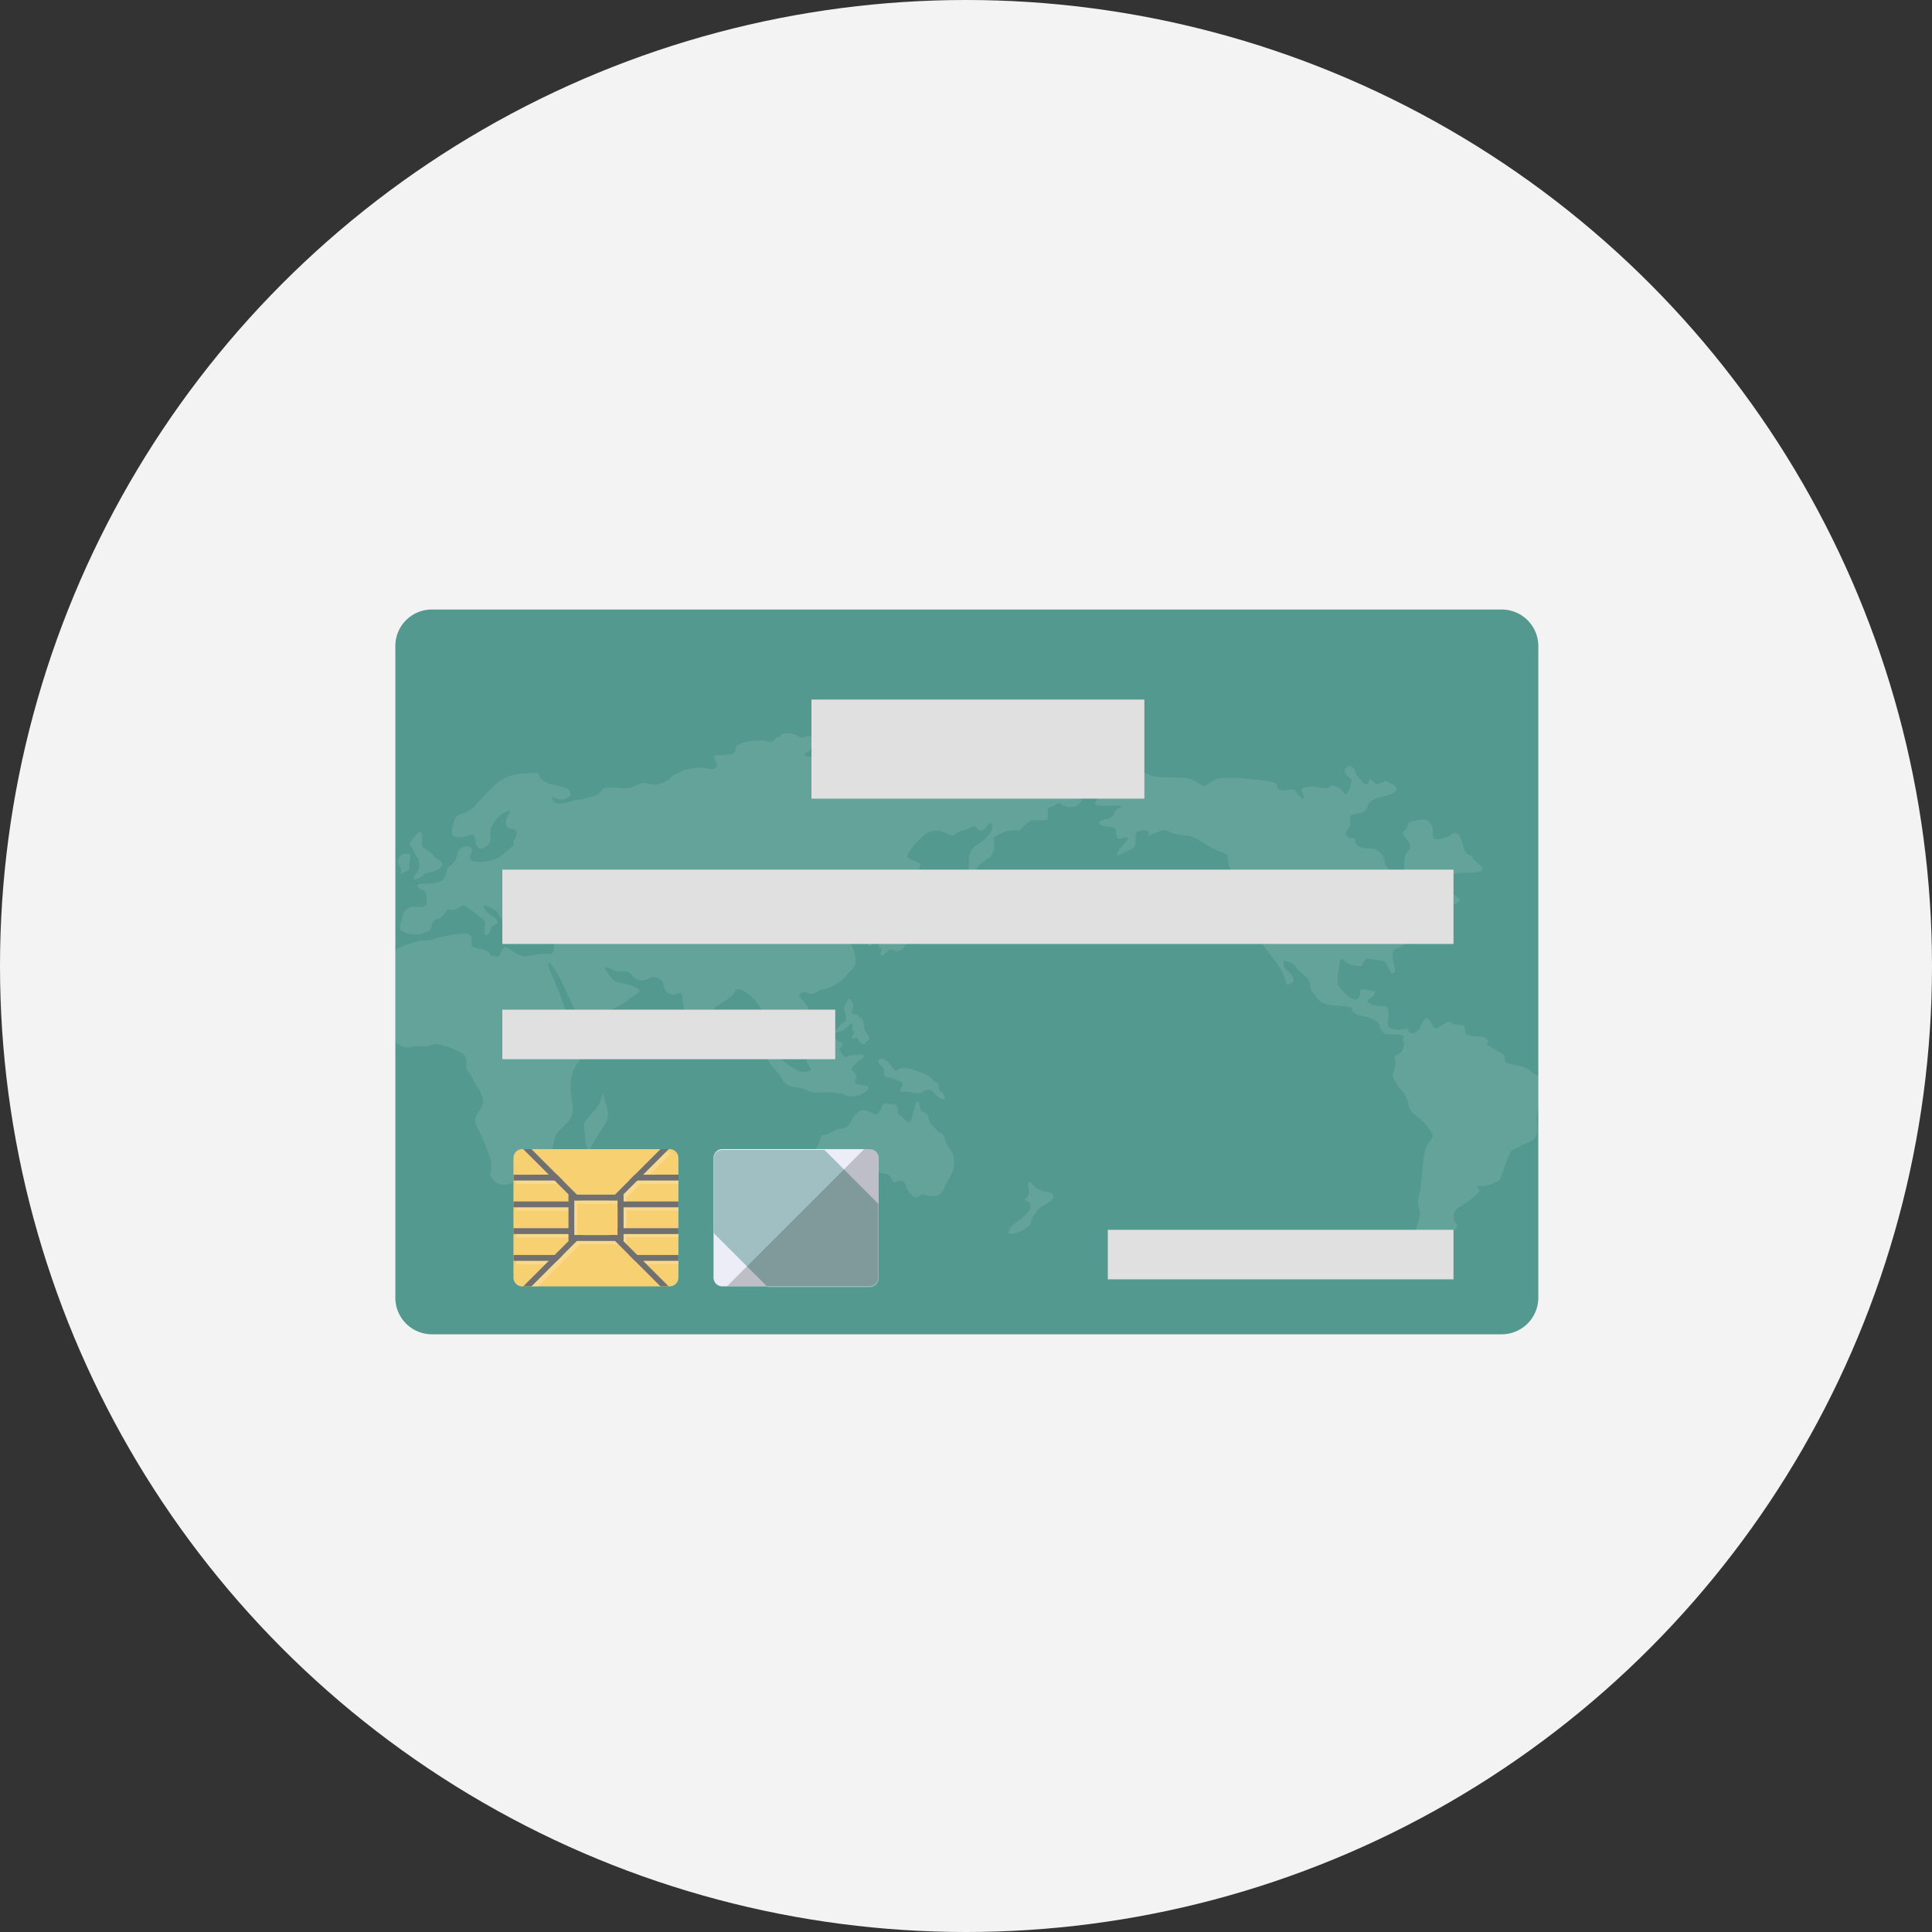 <svg xmlns="http://www.w3.org/2000/svg" width="78" height="78" viewBox="0 0 78 78">
  <rect x="0" y="0" width="78" height="78" fill="#333333" stroke="none"/>
  <g id="グループ_38381" data-name="グループ 38381" transform="translate(-244 -5137.517)">
    <circle id="楕円形_12550" data-name="楕円形 12550" cx="39" cy="39" r="39" transform="translate(244 5137.517)" fill="#f3f3f3"/>
    <g id="グループ_38400" data-name="グループ 38400" transform="translate(183.971 5020.292)">
      <path id="パス_1246612" data-name="パス 1246612" d="M122.135,143.3v26.32a1.48,1.48,0,0,1-1.474,1.474H77.436a1.478,1.478,0,0,1-1.446-1.446V143.3a1.472,1.472,0,0,1,1.467-1.467h43.2A1.478,1.478,0,0,1,122.135,143.3Z" fill="#53998f"/>
      <g id="グループ_38383" data-name="グループ 38383" transform="translate(75.99 146.814)" opacity="0.1">
        <path id="パス_1246613" data-name="パス 1246613" d="M103.722,213.378a.911.911,0,0,0-.186.179.253.253,0,0,1-.179.069h-.007a.76.76,0,0,1-.344-.034c-.138-.048-.186-.138-.269-.11a.234.234,0,0,0-.041.021.475.475,0,0,1-.2.117c-.172.041-.158.1-.165.22s.034.2-.014.282-.331.055-.51.041a.234.234,0,0,0-.138.021h-.007v.007a.951.951,0,0,0-.317.234c-.172.172-.117.179-.344.145a.43.43,0,0,0-.186.007,1.572,1.572,0,0,0-.544.213c-.227.124-.076.179-.1.427a.564.564,0,0,1-.214.468,1.446,1.446,0,0,0-.461.393.377.377,0,0,0-.048.062c-.172.213-.2.234-.269.22s-.028-.516-.028-.675a.681.681,0,0,1,.289-.5l.007-.007a2.172,2.172,0,0,0,.5-.406c.158-.22.179-.351.117-.462s-.234.2-.365.262-.152-.034-.255-.124l-.007-.007a.227.227,0,0,0-.2.007v.007c-.1.034-.213.1-.269.11a.867.867,0,0,0-.351.152.052.052,0,0,0-.028.014c-.165.1-.227.021-.413-.055a.742.742,0,0,0-.647-.028,1.455,1.455,0,0,0-.4.324c-.007.007-.021.014-.028.021-.234.248-.455.537-.434.627.041.152.207.124.427.255s.048.131-.034.42-.055.324-.11.572-.434.454-.523.544-.31.31-.537.276-.227.165-.4.461-.041.214-.007.379a1.131,1.131,0,0,1-.275.682c-.124.131-.241-.11-.179-.372s-.076-.138-.22-.186.1-.158.076-.3-.193-.014-.255.014-.138.089-.262-.041c-.11-.11-.09-.158-.083-.165-.021.021-.158.158-.331.317-.193.179.034.076.248.131s.124,0,.31.089-.138.1-.269.152-.117.117.028.22.227.269.289.661-.179.482-.406.771a1.849,1.849,0,0,1-.95.51c-.3.083-.22.2-.468.158s-.145-.1-.351-.028,0,.241.2.475-.055.771-.193.84-.172.275-.351.248-.138-.172-.31-.262-.021.241.11.613.262.351.31.551a.3.3,0,0,1,.007.034c.021.145-.131.117-.317,0L91.8,223.6a2.022,2.022,0,0,1-.324-.282c-.3-.324-.275-.275-.372-.62s-.089-.379-.213-.468-.1-.158-.069-.31a1.877,1.877,0,0,0-.888-.923c-.269-.028-.186.069-.317.22a3.466,3.466,0,0,1-.64.448c-.213.152-.2.255-.2.668s-.117.392-.517.51-.207-.324-.331-.42a2.125,2.125,0,0,1-.337-1.026c-.076-.489-.131-.1-.489-.207s-.2-.482-.434-.613-.324-.076-.544.028a.508.508,0,0,1-.6-.214c-.138-.186-.324-.069-.578-.124s-.172-.117-.4-.152.021.2.179.434.337.117.875.324.055.3-.158.51a2.383,2.383,0,0,1-.689.4,4.657,4.657,0,0,1-.716.3c-.3.124-.372.034-.578-.048s-.344-.475-.578-.978A5.556,5.556,0,0,0,82.292,220c-.179-.22-.138.048-.083.207a7.252,7.252,0,0,1,.331.758,3.835,3.835,0,0,1,.193.537,2.463,2.463,0,0,0,.723,1.012c.241.138.819-.1,1.109-.11s-.021.145-.282.737c-.2.448-.3.386-.5.461a1.085,1.085,0,0,0-.234.145,1.4,1.4,0,0,0-.475,1.06,1.787,1.787,0,0,0,.007.386.052.052,0,0,0,.007.034c.007.069.014.145.028.214a12655.177,12655.177,0,0,0,.027.275,1.015,1.015,0,0,1,.007.207.041.041,0,0,1-.007.028.3.3,0,0,1-.041.152.661.661,0,0,1-.117.2c-.145.193-.351.358-.461.5a.559.559,0,0,0-.062.1.1.1,0,0,0-.014.041.7.7,0,0,0-.028.1.972.972,0,0,0-.028.138,4,4,0,0,1-.179.585,1.061,1.061,0,0,1-.055.124.8.8,0,0,1-.089.138.43.43,0,0,1-.1.1,1.159,1.159,0,0,1-.331.138.7.7,0,0,0-.234.138,1.549,1.549,0,0,1-.647.379c-.034.014-.076.034-.117.048a.617.617,0,0,1-.806-.3c-.041-.214.069-.241.021-.592a8.3,8.3,0,0,0-.572-1.4c-.138-.344-.048-.413.179-.778s-.158-.771-.372-1.2-.227-.193-.227-.5-.021-.406-.262-.53a2.868,2.868,0,0,0-.785-.3c-.406-.1-.4.124-.792.069s-.379.062-.634.034a.967.967,0,0,1-.4-.207V219.4a3.067,3.067,0,0,1,.716-.289c.5-.172.413-.021.847-.145a4.625,4.625,0,0,1,1.26-.227c.3.021.255.241.255.413s.076.138.455.234.179.22.461.275.193-.055.331-.282.22,0,.585.179.344.076.806.028.5.014.6-.034.117-.516.055-.73-.179-.048-.42-.048c-.158,0-.214-.034-.207-.117a.651.651,0,0,1,.041-.193c.007-.014.007-.027.014-.034a.232.232,0,0,1,.165-.179c.048-.021.124-.041.227-.089a.041.041,0,0,1,.028-.007v-.007a1.124,1.124,0,0,1,.3-.062,1.277,1.277,0,0,0,.482-.1.206.206,0,0,0,.055-.048c.041-.076-.165-.145-.3-.234a.244.244,0,0,1-.069-.048.266.266,0,0,1-.062-.269c.014-.055.034-.117.055-.186.048-.186-.117-.055-.31.055s.034.152-.048.3c-.041.076-.11.069-.172.027a.268.268,0,0,1-.1-.11.162.162,0,0,1-.041-.062c-.034-.076-.083-.076-.158-.028a2.186,2.186,0,0,0-.22.151c-.158.11-.1.193-.09.331a.422.422,0,0,1,0,.131.368.368,0,0,1-.021.083.183.183,0,0,1-.213.152c-.083,0-.165-.014-.207.062-.089.152-.028.269-.193.3s-.1.124-.172.241-.234-.09-.262-.317-.3-.475-.331-.592-.337-.255-.5-.31-.055.117.076.275.379.2.4.365-.11.083-.207.179-.048.3-.193.358-.131-.186-.1-.413-.179-.262-.331-.406a5.592,5.592,0,0,0-.482-.358c-.076-.062-.289.179-.523.172s-.138-.048-.227.055-.193.282-.344.31a.335.335,0,0,0-.255.317c-.034.179-.165.193-.392.289a1.1,1.1,0,0,1-.73-.089c-.193-.062-.158-.207-.1-.358a1.951,1.951,0,0,0,.048-.193.456.456,0,0,1,.461-.454l.007-.007a1.292,1.292,0,0,0,.365,0c.213-.062.145-.165.138-.461a.087.087,0,0,0-.007-.041c-.028-.234-.31-.145-.351-.317s.248-.062.737-.138a.4.4,0,0,0,.1-.028.412.412,0,0,0,.3-.3c.041-.124.055-.262.131-.324a.7.7,0,0,0,.337-.482.374.374,0,0,1,.5-.317.171.171,0,0,1,.083.069c.048.1-.076.234-.062.365.014.172.22.138.351.172a1.776,1.776,0,0,0,.854-.206c.145-.117.248-.22.372-.317a1.021,1.021,0,0,1,.089-.069c.172-.117.041-.193.083-.248s.172-.22.117-.392c-.055-.145-.241-.076-.358-.165a.373.373,0,0,1-.041-.055.385.385,0,0,1,.041-.372l.083-.165c.021-.048.021-.076.007-.076s-.048,0-.09.014c-.062.028-.138.069-.2.1a1.178,1.178,0,0,0-.4.448.479.479,0,0,0-.089.22l-.007.007a1.483,1.483,0,0,0,.014.344c.014.213-.3.42-.441.392a.233.233,0,0,1-.145-.172c-.014-.069-.021-.152-.028-.213-.014-.131-.1-.214-.22-.172a.92.92,0,0,1-.578.089c-.227-.055-.158-.379-.048-.661s.172-.193.537-.379.269-.255.565-.51a8.312,8.312,0,0,1,.64-.654,1.952,1.952,0,0,1,1.191-.365c.558-.062.448.014.516.145a.164.164,0,0,0,.062.083.083.083,0,0,0,.034.034,1.1,1.1,0,0,0,.468.2c.089.021.193.034.317.069.358.09.324.207.365.289s-.158.227-.344.234h-.083v-.007a.753.753,0,0,1-.289-.09c-.1-.041-.034.1.034.179a.332.332,0,0,0,.269.083.847.847,0,0,0,.124-.014c.207-.021.5-.165.592-.145a.511.511,0,0,0,.186-.021l.489-.138c.227-.069.227-.214.317-.275.069-.055.22-.069.551-.041.055.007.124.007.193.014.461.034.413-.048.709-.165a.52.52,0,0,1,.289-.041,2.166,2.166,0,0,0,.331.062.984.984,0,0,0,.668-.289c.007-.007.007-.014.014-.014.1-.138.145-.076.317-.179s.131-.1.62-.186.627.124.84,0-.1-.406-.041-.482.53-.014.737-.1.083-.22.179-.331a1.725,1.725,0,0,1,.861-.2c.392-.041.372.1.544.048s.117-.165.255-.193.138-.1.22-.138a.77.77,0,0,1,.585.1c.227.138.269-.021.5,0s.131.227.131.324a.6.6,0,0,1-.317.358c-.138.069-.014.158.193.145s.337-.09.585-.11a.963.963,0,0,1,.558.138.862.862,0,0,0,.565.069c.152-.041.1-.172.186-.2a2.4,2.4,0,0,1,.716.227c.22.089-.034.193,0,.289a.552.552,0,0,0,.448.234c.158-.021.1-.186.358-.172a1.334,1.334,0,0,0,.627-.076,1.248,1.248,0,0,1,.689-.124,3.055,3.055,0,0,1,.558.09,1.447,1.447,0,0,1,.5.048c.282.083.193.289.269.331s.2.027.5.007a.566.566,0,0,1,.158,0c.083.014.062.076.186.158.172.117.062.145.172.124a.355.355,0,0,0,.076-.014,2.748,2.748,0,0,1,.427-.076.393.393,0,0,1,.392.1.389.389,0,0,0,.413.007c.145-.076.041-.145.062-.145s.3.055.675.1a1.829,1.829,0,0,1,.269.055c.172.048.282.11.523.2a.619.619,0,0,1,.179.089c.151.1.138.2.255.289.158.117.158.021.3-.041a.052.052,0,0,1,.028-.007C103.543,213.144,103.612,213.254,103.722,213.378Z" transform="translate(-75.991 -210.642)" fill="#fff"/>
        <path id="パス_1246614" data-name="パス 1246614" d="M229.868,263.207c.1.035.28.184.39.177s.169.14.081.155a2.859,2.859,0,0,0-.383.155s-.088-.111-.14,0a.442.442,0,0,0-.066.258c.015.066.118.258.059.353s-.14.147-.14.265.074.243-.029.295a1.944,1.944,0,0,1-.295.1c-.088.029-.155.037-.191.118a.311.311,0,0,1-.309.191c-.184-.007-.184-.155-.353-.015s-.177.221-.265.184-.022-.088,0-.228-.3-.1-.007-.265.295-.184.493-.214.309.066.39-.1,0-.236.162-.243.265.066.295-.118a1.874,1.874,0,0,0,0-.456c-.007-.118-.052-.228.081-.272s.147.037.162-.066S229.728,263.156,229.868,263.207Z" transform="translate(-208.599 -256.463)" fill="#fff"/>
        <path id="パス_1246615" data-name="パス 1246615" d="M214.781,294.393c.14.022.206.272.162.375s-.088.221.037.243.214.037.214.125.052-.1.147.14.007.272.118.449.243.265.088.353-.037.184-.2.133-.1-.022-.177-.177-.133-.029-.206-.037-.1-.007-.037-.111.088-.1.022-.214.037-.258-.059-.28-.125.14-.295.243-.42.133-.412.1.1-.088.258-.28.25-.074.221-.368-.133-.214-.037-.42A1.262,1.262,0,0,1,214.781,294.393Z" transform="translate(-196.472 -283.658)" fill="#fff"/>
        <path id="パス_1246616" data-name="パス 1246616" d="M192.018,307.193c.111.111.258.081.214.191s-.175.125-.1.236.139.272.235.258.088-.088.324-.088.383-.052.4.044-.1.1-.258.243-.309.28-.184.368.177.25.133.309-.088.118.015.191.6.052.479.228a.889.889,0,0,1-.707.28c-.3.007-.059-.081-.67-.14s-.714.1-1.141-.11-.707-.029-.942-.4a4.575,4.575,0,0,0-.434-.582c-.295-.39-.155-.39-.4-.545s-.464-.375-.295-.375.088-.2.611.236a8.207,8.207,0,0,0,.766.67c.383.258.508.287.648.258s.346,0,.214-.169-.206-.383-.1-.42.1.147.287-.052.184-.25.346-.317.074,0,.228-.1S191.893,307.068,192.018,307.193Z" transform="translate(-174.18 -294.787)" fill="#fff"/>
        <path id="パス_1246617" data-name="パス 1246617" d="M228.5,313.376a3.024,3.024,0,0,1,.272.346c.059.11.169-.094.383-.087a2.184,2.184,0,0,1,.663.183,1.011,1.011,0,0,1,.5.287c.14.191.243.081.25.272s.037.169.162.28.147.317-.074.228-.287-.39-.523-.361-.14.1-.324.133-.265-.029-.486-.044-.383.059-.28-.14.177-.206-.184-.353-.5-.074-.5-.228.059-.169-.081-.3-.184-.228-.1-.295S228.446,313.31,228.5,313.376Z" transform="translate(-208.634 -300.116)" fill="#fff"/>
        <path id="パス_1246618" data-name="パス 1246618" d="M211.816,327.211c.243.125.339.375.456.331s.074-.118.162-.383.1-.537.206-.427.007.326.184.395.214.12.25.327.074.14.258.353.349.177.381.42.341.493.355.744a1.049,1.049,0,0,1-.125.744,5.636,5.636,0,0,0-.317.611.449.449,0,0,1-.427.2c-.191,0-.3-.081-.42-.052s-.2.177-.339.074a.953.953,0,0,1-.265-.317c-.044-.081-.066-.353-.272-.324s-.177.133-.3,0-.037-.243-.4-.3a1.551,1.551,0,0,0-.618-.052,1.181,1.181,0,0,0-.486.221c-.169.133-.434.066-.582.133s-.368.214-.53.125-.1-.133-.1-.339-.007-.066-.111-.42-.059-.3-.155-.471-.169-.088-.037-.331.088-.295.162-.375.14.022.39-.147.324-.1.552-.184.28-.427.42-.53.177-.184.28-.184a1.322,1.322,0,0,1,.4.133c.184.074.147.081.3-.088s0-.331.28-.3.383-.015.42.147A.852.852,0,0,1,211.816,327.211Z" transform="translate(-191.526 -311.831)" fill="#fff"/>
        <path id="パス_1246619" data-name="パス 1246619" d="M269.785,352.868c.147-.191.221-.214.169-.434s-.037-.394.155-.2a.947.947,0,0,0,.552.315c.147.007.5.118.14.39s-.295.081-.582.486-.066.412-.412.611-.729.287-.655.11.037-.177.353-.412.523-.412.523-.611S269.785,352.868,269.785,352.868Z" transform="translate(-244.385 -334.013)" fill="#fff"/>
        <path id="パス_1246620" data-name="パス 1246620" d="M135.608,326.728a.794.794,0,0,1-.147-.56c-.015-.309-.118-.456,0-.633s.427-.471.545-.677.147-.648.221-.25.309.633-.044,1.163S135.608,326.728,135.608,326.728Z" transform="translate(-127.789 -309.86)" fill="#fff"/>
        <path id="パス_1246621" data-name="パス 1246621" d="M80.622,243.715c-.029-.059.1-.25.1-.25s.162-.088.118-.412-.074-.133-.191-.442-.295-.25-.118-.456.383-.515.427-.265-.059.412.044.53.309.142.427.336.589.268.236.518-.515.088-.648.265A.547.547,0,0,1,80.622,243.715Z" transform="translate(-79.886 -237.803)" fill="#fff"/>
        <path id="パス_1246622" data-name="パス 1246622" d="M76.929,249.517c.236-.133.322-.1.308-.339s.148-.442-.1-.456a.305.305,0,0,0-.353.236.207.207,0,0,0,.044.236.39.39,0,0,1,.059.324C76.855,249.591,76.929,249.517,76.929,249.517Z" transform="translate(-76.664 -243.84)" fill="#fff"/>
        <path id="パス_1246623" data-name="パス 1246623" d="M314.246,234.976a1,1,0,0,0-.054.483c.029.442.044.4-.044.619s-.412.25-.677.412-.28.029-.456.471-.074.206-.221.589.059.191-.368.412-.589.029-.633.162.25.029-.059.309a3.389,3.389,0,0,1-.633.471.446.446,0,0,0-.265.5c.044.25.265.235.015.471s-.347.015-.42.347h-1.156v-.038c0-.353-.044-.088.133-.692s-.118-.4.029-1.06.118-1.37.265-1.856.471-.353.147-.795-.383-.368-.662-.663-.1-.235-.265-.589-.265-.324-.4-.589-.206-.177-.074-.619-.161-.427.133-.559a.446.446,0,0,0,.206-.574c-.044-.117.221-.162-.191-.221s-.53.073-.677-.177-.03-.295-.339-.442-.648-.147-.766-.265l-.117-.118s.221-.088-.28-.147-.869,0-1.119-.353-.191-.147-.25-.471-.133-.324-.368-.53-.236-.324-.457-.412-.265-.059-.265-.015a.439.439,0,0,0,.191.383.47.47,0,0,1,.221.383c0,.073-.28.162-.28.162a.885.885,0,0,0-.088-.295,2.323,2.323,0,0,0-.295-.559,1.525,1.525,0,0,0-.221-.279,8.3,8.3,0,0,0-.559-.751c-.353-.427-.457-.162-.457-.648s.089-.486,0-.825-.294-.5-.118-.559.28-.147-.044-.427-.442-.133-.56-.515.133-.353-.353-.53a3.8,3.8,0,0,1-.766-.427c-.221-.1-.353-.162-.353-.162s.045-.044-.486-.089-.471-.294-.869-.132c-.373.152-.448.187-.456.191.012-.014.21-.264-.163-.235s-.294.118-.309.295.044.383-.221.486-.648.383-.5.088.515-.5.383-.574-.412.162-.442-.073.03-.353-.28-.368-.559-.147-.324-.251.457-.059.53-.309.618-.309.015-.295-.869.015-.795-.1.044-.338.471-.28.427-.118.324-.235c-.23-.263-.6-.28-.309-.442a1.639,1.639,0,0,1,1.782-.147c.457.118,1.193.015,1.532.118s.5.309.6.295.4-.324.692-.324a5.365,5.365,0,0,1,1.046.029c.6.073,1.192.1,1.207.25s.015.221.236.221.412-.133.545.073.338.353.309.191-.177-.295-.059-.353a1.2,1.2,0,0,1,.545-.059,1.625,1.625,0,0,0,.457.059c.088-.015.029-.162.323-.073s.339.309.4.324.191-.226.206-.385.147-.159-.118-.365-.026-.456.164-.368.071.206.263.4.221.353.353.295.059-.309.236-.118.221.1.383.062.029-.136.221-.033.515.221.279.412-.589.162-.839.309-.177.1-.251.279-.044.191-.338.265-.383.015-.368.265a.441.441,0,0,1-.118.412.189.189,0,0,0,.073.309c.118.059.251-.044.251.133s.221.309.516.309a.649.649,0,0,1,.6.295c.177.221-.074.235.221.515s.574.412.619.162,0-.309.044-.6.324-.324.177-.589-.368-.383-.162-.53-.044-.283.309-.355.589-.131.736.134-.015.442.132.559.6-.059.692-.162.339-.088.427.295.147.486.28.53.133.133.295.279.471.383,0,.427-.854-.015-1.031.147-.191.044-.073.265.029.073.118.353.53.28.206.471-.265.235-.456.177-.235-.482-.457-.138-.191.476-.383.579-.206-.1-.383.221.1.353-.294.721-.589.191-.619.5.162.677.059.751-.088.059-.206-.147-.059-.324-.471-.353-.383-.132-.545.045.059.235-.4.177-.515-.6-.6.029-.1.707.044.883.545.6.721.412-.044-.427.295-.353.427-.015.368.177-.515.221-.147.4.678-.029.707.25a4.059,4.059,0,0,1-.029.515c.015.162.088.28.427.28s.324-.133.413.044.368.089.486-.162.206-.53.383-.235.207.353.383.235l.177-.117s.192-.177.353-.03.427-.015.486.191-.029.236.221.309.545-.044.692.162-.25.073.177.324.56.279.53.441.089.191.471.28a1,1,0,0,1,.633.279.833.833,0,0,0,.246.132v1.359Z" transform="translate(-268.104 -219.784)" fill="#fff"/>
      </g>
      <g id="グループ_38397" data-name="グループ 38397" transform="translate(80.759 163.619)">
        <g id="グループ_38387" data-name="グループ 38387">
          <path id="パス_1246655" data-name="パス 1246655" d="M119.856,312.141v4.833a.355.355,0,0,1-.354.354H113.55a.355.355,0,0,1-.354-.354v-4.833a.355.355,0,0,1,.354-.354H119.5A.355.355,0,0,1,119.856,312.141Z" transform="translate(-113.196 -311.787)" fill="#f7d072"/>
        </g>
        <path id="パス_1246656" data-name="パス 1246656" d="M119.37,313.878l1.033-1.033h-.337l-1.129,1.129-.138.138-.427.434-.138.138h-1.543l-.709-.709-.227-.234-.9-.9h-.331l.888.9.138.138h-1.419v.234h1.66l.441.448.117.124v.275h-2.217v.234h2.217v.847h-2.217v.234h2.217v.275h.007l-.427.434-.138.138h-1.66v.234h1.425l-.9.9H115l.9-.9.806-.806h1.536l1.694,1.7h.337l-.9-.9h1.308v-.234h-1.543l-.572-.572h.014v-.275h2.1v-.234h-2.1v-.847h2.1v-.234h-2.1v-.275h-.014l.572-.572h1.543v-.234Zm-1.033,2.438h-1.749v-1.4h1.749Z" transform="translate(-114.015 -312.709)" fill="#fff" opacity="0.2"/>
        <g id="グループ_38396" data-name="グループ 38396">
          <g id="グループ_38388" data-name="グループ 38388" transform="translate(2.221 1.837)">
            <path id="パス_1246657" data-name="パス 1246657" d="M130.86,326.116l.138.138h.007l.1.1h1.067l.234-.234Zm0,0,.138.138h.007l.1.1h1.067l.234-.234Zm0,0,.138.138h.007l.1.1h1.067l.234-.234Zm0,0,.138.138h.007l.1.1h1.067l.234-.234Zm0,0,.138.138h.007l.1.1h1.067l.234-.234Zm0,0,.138.138h.007l.1.1h1.067l.234-.234Zm-.337,0v1.866h2.224v-1.866Zm1.983,1.632h-1.749v-1.4h1.749Zm-1.646-1.632.138.138h.007l.1.1h1.067l.234-.234Zm1.439,1.77-.138-.138H131.1l-.138.138h-.007l-.09.1H132.4Zm-1.439-1.77.138.138h.007l.1.1h1.067l.234-.234Zm0,0,.138.138h.007l.1.1h1.067l.234-.234Zm0,0,.138.138h.007l.1.1h1.067l.234-.234Zm0,0,.138.138h.007l.1.1h1.067l.234-.234Z" transform="translate(-130.523 -326.116)" fill="#717070"/>
          </g>
          <g id="グループ_38393" data-name="グループ 38393" transform="translate(0 1.031)">
            <g id="グループ_38389" data-name="グループ 38389">
              <path id="パス_1246658" data-name="パス 1246658" d="M114.954,319.834l.236.236H113.2v-.236Z" transform="translate(-113.196 -319.834)" fill="#717070"/>
              <path id="パス_1246659" data-name="パス 1246659" d="M151.6,319.834v.236H149.6l.236-.236Z" transform="translate(-144.936 -319.834)" fill="#717070"/>
            </g>
            <g id="グループ_38390" data-name="グループ 38390" transform="translate(0 1.081)">
              <rect id="長方形_90505" data-name="長方形 90505" width="2.453" height="0.236" fill="#717070"/>
              <rect id="長方形_90506" data-name="長方形 90506" width="2.453" height="0.236" transform="translate(4.207)" fill="#717070"/>
            </g>
            <g id="グループ_38391" data-name="グループ 38391" transform="translate(0 2.161)">
              <rect id="長方形_90507" data-name="長方形 90507" width="2.453" height="0.236" fill="#717070"/>
              <rect id="長方形_90508" data-name="長方形 90508" width="2.453" height="0.236" transform="translate(4.207)" fill="#717070"/>
            </g>
            <g id="グループ_38392" data-name="グループ 38392" transform="translate(0 3.242)">
              <path id="パス_1246660" data-name="パス 1246660" d="M115.19,345.124l-.236.236H113.2v-.236Z" transform="translate(-113.196 -345.124)" fill="#717070"/>
              <path id="パス_1246661" data-name="パス 1246661" d="M151.594,345.124v.236h-1.758l-.236-.236Z" transform="translate(-144.934 -345.124)" fill="#717070"/>
            </g>
          </g>
          <g id="グループ_38394" data-name="グループ 38394" transform="translate(0.393)">
            <path id="パス_1246662" data-name="パス 1246662" d="M118.669,338.859l-2.07,2.07h-.333l2.07-2.07Z" transform="translate(-116.265 -335.389)" fill="#717070"/>
            <path id="パス_1246663" data-name="パス 1246663" d="M145.741,311.787l-2.07,2.07h-.333l2.07-2.07Z" transform="translate(-139.867 -311.787)" fill="#717070"/>
          </g>
          <g id="グループ_38395" data-name="グループ 38395" transform="translate(0.393)">
            <path id="パス_1246664" data-name="パス 1246664" d="M118.666,313.857h-.333l-2.07-2.07h.333Z" transform="translate(-116.263 -311.787)" fill="#717070"/>
            <path id="パス_1246665" data-name="パス 1246665" d="M145.738,340.929h-.333l-1.834-1.834-.1-.1-.138-.138h.333l.128.128.108.108.128.128.439.439.138.138.1.1.138.138Z" transform="translate(-139.865 -335.389)" fill="#717070"/>
          </g>
        </g>
      </g>
      <g id="グループ_38398" data-name="グループ 38398" transform="translate(88.836 163.611)">
        <path id="パス_1246666" data-name="パス 1246666" d="M182.522,311.787H176.57a.355.355,0,0,0-.354.354v4.833a.355.355,0,0,0,.354.354h5.952a.355.355,0,0,0,.354-.354V312.14A.354.354,0,0,0,182.522,311.787Z" transform="translate(-176.216 -311.78)" fill="#ecedf7"/>
        <path id="パス_1246667" data-name="パス 1246667" d="M182.874,314.22v3a.355.355,0,0,1-.354.354H178.4l-2.183-2.183v-3a.355.355,0,0,1,.354-.353h4.123Z" transform="translate(-176.214 -311.998)" fill="#a0bfc2"/>
        <path id="パス_1246668" data-name="パス 1246668" d="M186.249,311.732h-.206l-5.54,5.54h5.746a.355.355,0,0,0,.354-.354v-4.833A.354.354,0,0,0,186.249,311.732Z" transform="translate(-179.953 -311.732)" fill="#040000" opacity="0.2"/>
      </g>
      <line id="線_2905" data-name="線 2905" x2="38.4" transform="translate(80.31 153.835)" fill="none" stroke="#e0e0e0" stroke-width="3"/>
      <line id="線_2906" data-name="線 2906" x2="13.44" transform="translate(80.31 158.988)" fill="none" stroke="#e0e0e0" stroke-width="2"/>
      <line id="線_2908" data-name="線 2908" x2="13.44" transform="translate(92.79 147.468)" fill="none" stroke="#e0e0e0" stroke-width="4"/>
      <line id="線_2907" data-name="線 2907" x2="13.956" transform="translate(104.754 167.876)" fill="none" stroke="#e0e0e0" stroke-width="2"/>
    </g>
  </g>
</svg>
